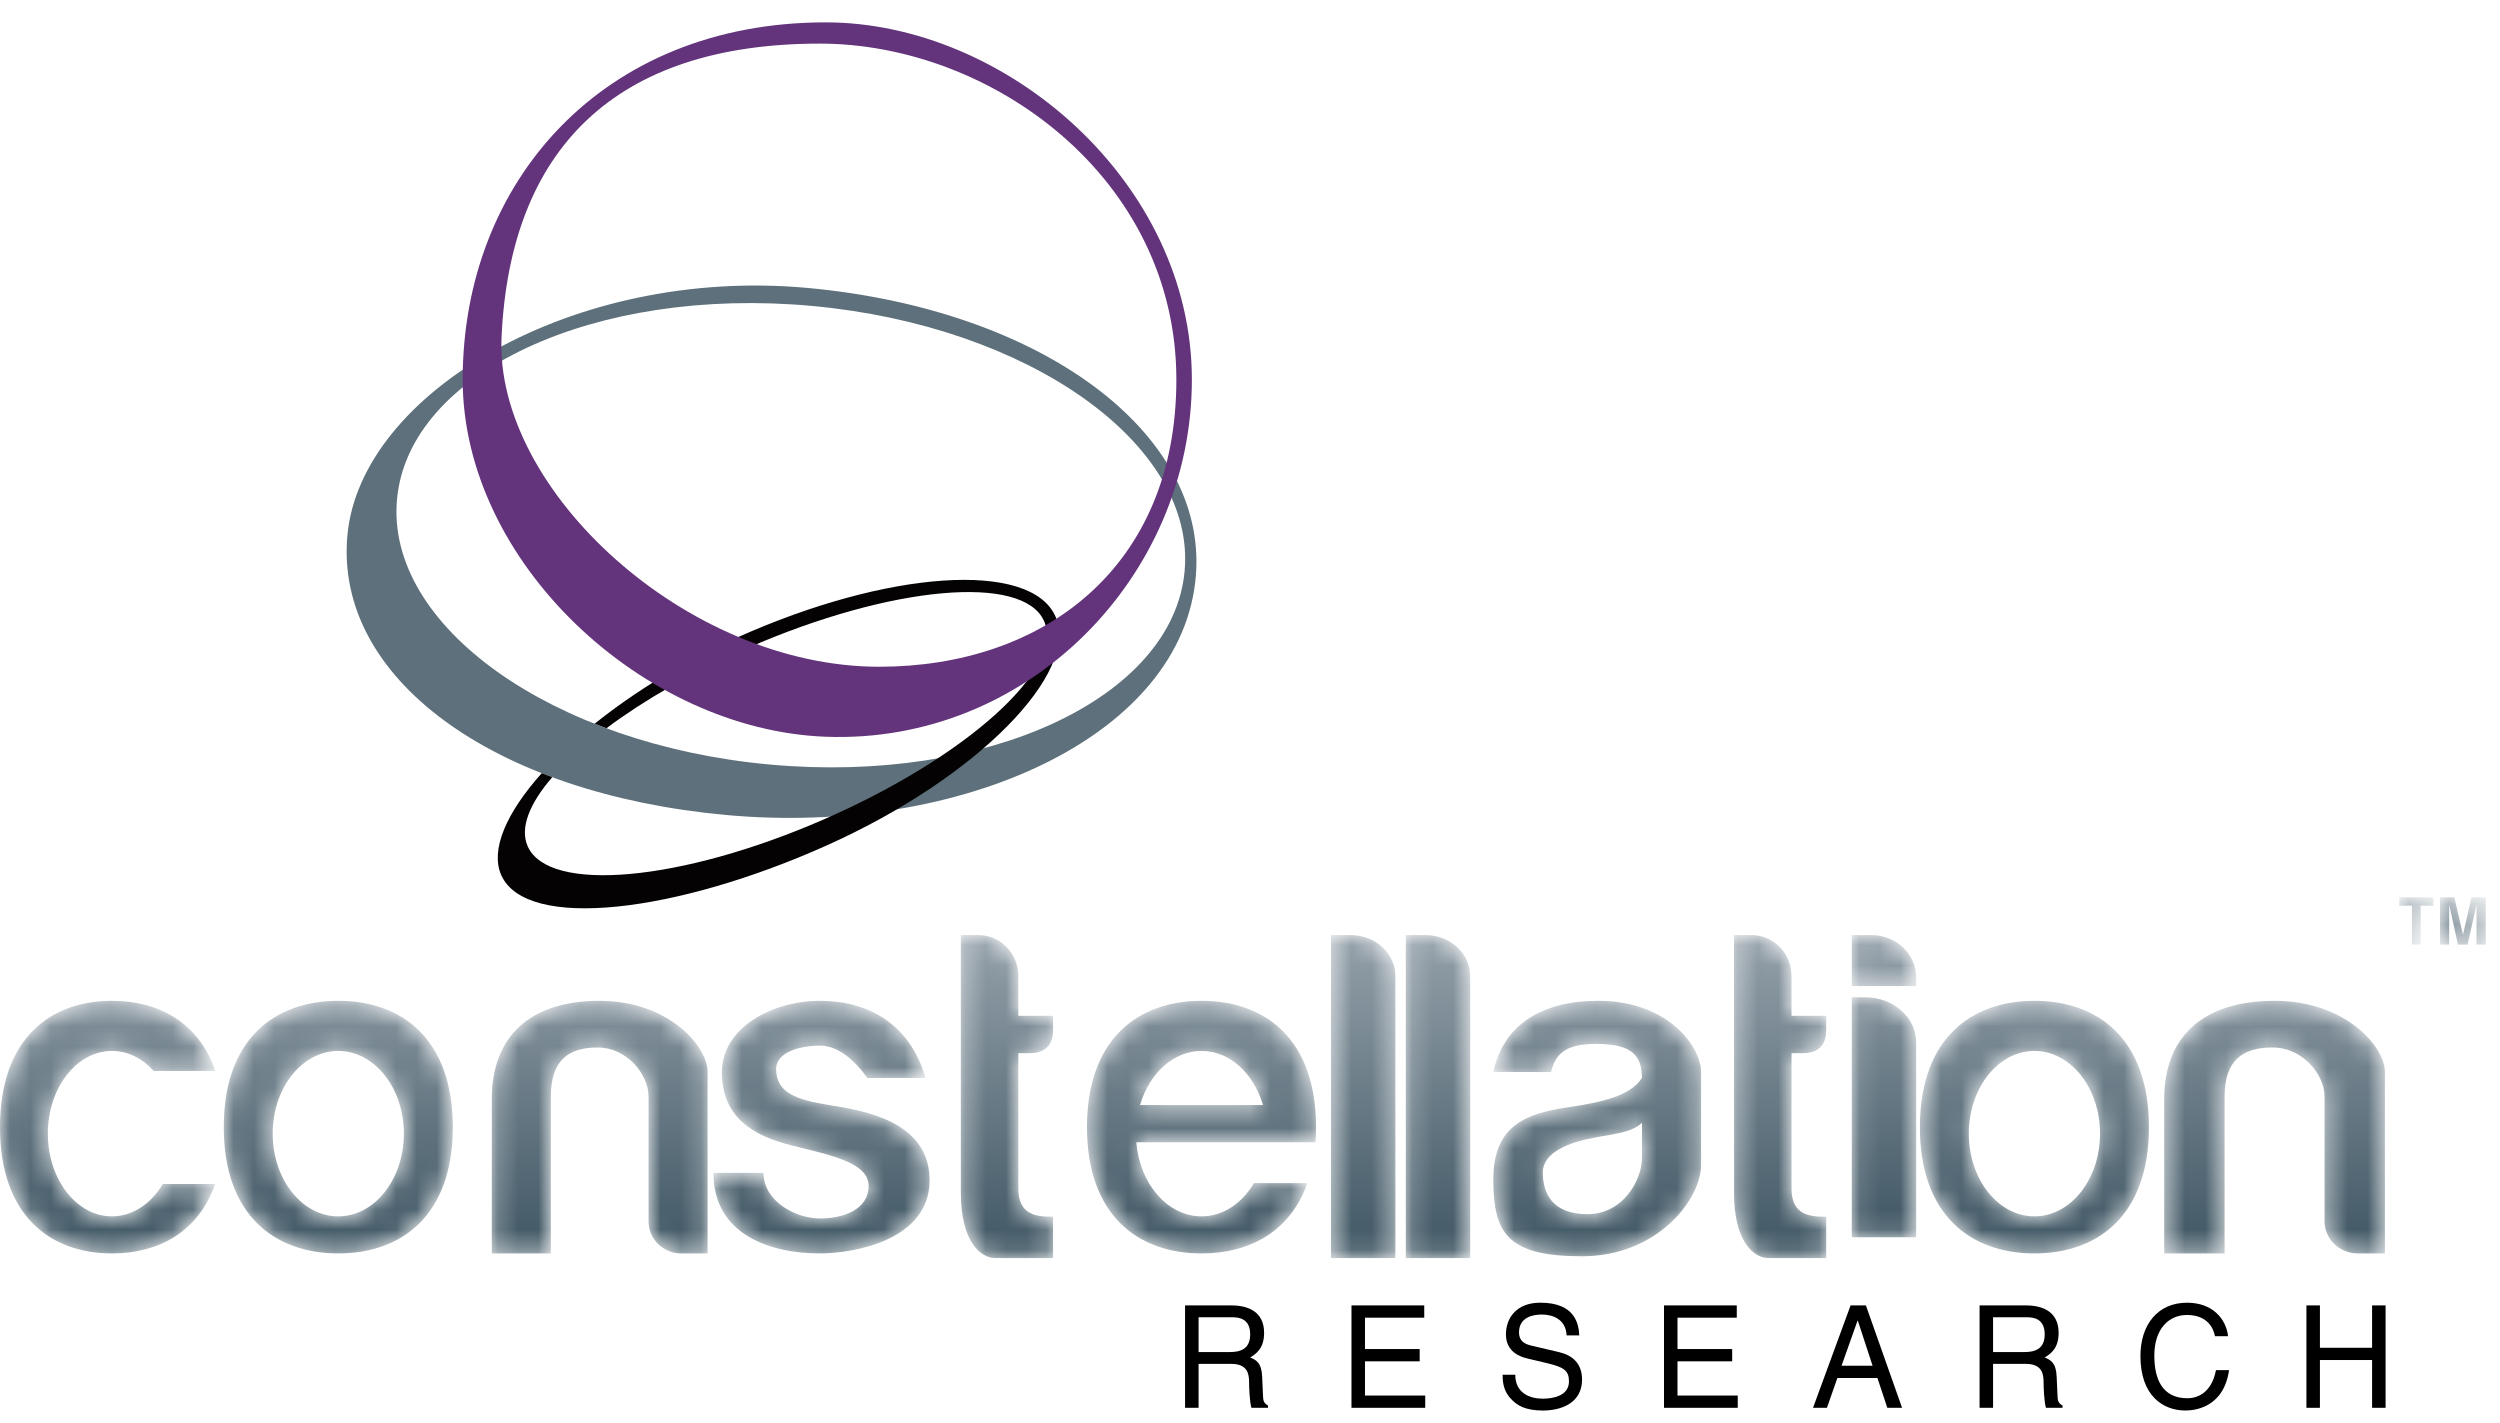 <?xml version="1.0" encoding="UTF-8"?>
<svg width="123px" height="70px" viewBox="0 0 123 70" version="1.1" xmlns="http://www.w3.org/2000/svg" xmlns:xlink="http://www.w3.org/1999/xlink">
    <title>Constellation-Research-Logo</title>
    <defs>
        <polygon id="path-1" points="0.043 0.15 0.043 0.561 0.667 0.561 0.667 2.474 1.099 2.474 1.099 0.561 1.723 0.561 1.723 0.15"></polygon>
        <linearGradient x1="50.011%" y1="0.008%" x2="50.011%" y2="100%" id="linearGradient-3">
            <stop stop-color="#95A1AA" offset="0%"></stop>
            <stop stop-color="#425966" offset="100%"></stop>
        </linearGradient>
        <polygon id="path-4" points="1.597 0.15 1.182 1.982 1.176 1.982 0.755 0.15 0.046 0.15 0.046 2.474 0.499 2.474 0.499 0.532 0.506 0.532 0.929 2.474 1.406 2.474 1.839 0.532 1.846 0.532 1.846 2.474 2.299 2.474 2.299 0.15"></polygon>
        <linearGradient x1="49.998%" y1="0.008%" x2="49.998%" y2="100%" id="linearGradient-6">
            <stop stop-color="#95A1AA" offset="0%"></stop>
            <stop stop-color="#425966" offset="100%"></stop>
        </linearGradient>
        <path d="M0.165,0.004 L0.165,15.898 L3.334,15.898 L3.334,2.016 C3.334,0.905 2.343,0.004 1.12,0.004 L1.12,0.004 L0.165,0.004 Z" id="path-7"></path>
        <linearGradient x1="49.996%" y1="-1.234%" x2="49.996%" y2="96.841%" id="linearGradient-9">
            <stop stop-color="#95A1AA" offset="0%"></stop>
            <stop stop-color="#425966" offset="100%"></stop>
        </linearGradient>
        <path d="M0.484,0.004 L0.484,15.898 L3.653,15.898 L3.653,2.016 C3.653,0.905 2.662,0.004 1.44,0.004 L1.44,0.004 L0.484,0.004 Z" id="path-10"></path>
        <linearGradient x1="50%" y1="-1.234%" x2="50%" y2="96.841%" id="linearGradient-12">
            <stop stop-color="#95A1AA" offset="0%"></stop>
            <stop stop-color="#425966" offset="100%"></stop>
        </linearGradient>
        <path d="M0.107,0.064 L0.107,11.874 L3.276,11.874 L3.276,2.281 C3.276,1.056 2.151,0.064 0.763,0.064 L0.763,0.064 L0.107,0.064 Z" id="path-13"></path>
        <linearGradient x1="50.004%" y1="-32.223%" x2="50.004%" y2="95.873%" id="linearGradient-15">
            <stop stop-color="#95A1AA" offset="0%"></stop>
            <stop stop-color="#425966" offset="100%"></stop>
        </linearGradient>
        <path d="M0.479,5.074 L0.479,12.669 L3.45,12.669 L3.45,4.954 C3.45,3.178 4.321,2.537 5.807,2.537 L5.807,2.537 C7.292,2.537 8.368,3.869 8.368,4.954 L8.368,4.954 L8.368,11.091 C8.368,11.962 9.102,12.669 10.007,12.669 L10.007,12.669 L11.338,12.669 L11.338,3.742 C11.338,2.488 9.391,0.24 5.908,0.24 L5.908,0.24 C2.426,0.24 0.479,1.966 0.479,5.074" id="path-16"></path>
        <linearGradient x1="50.001%" y1="-28.552%" x2="50.001%" y2="95.988%" id="linearGradient-18">
            <stop stop-color="#95A1AA" offset="0%"></stop>
            <stop stop-color="#425966" offset="100%"></stop>
        </linearGradient>
        <path d="M0.472,3.737 L3.316,3.747 C3.55,2.637 4.342,2.361 5.547,2.361 L5.547,2.361 C7.402,2.361 7.761,3.013 7.785,4.031 L7.785,4.031 C7.208,4.927 5.819,5.231 4.07,5.491 L4.07,5.491 C2.145,5.778 0.472,6.351 0.472,8.996 L0.472,8.996 C0.472,11.642 1.116,12.809 4.831,12.809 L4.831,12.809 C8.546,12.809 10.692,10.01 10.692,8.313 L10.692,8.313 L10.692,3.742 C10.692,2.488 9.052,0.24 5.647,0.24 L5.647,0.24 C2.766,0.24 0.96,1.475 0.472,3.737 M2.906,8.688 C2.906,7.695 4.184,7.189 5.582,6.946 L5.582,6.946 C6.716,6.75 7.34,6.663 7.787,6.238 L7.787,6.238 L7.787,7.938 C7.787,9.084 6.845,10.738 5.099,10.738 L5.099,10.738 C3.353,10.738 2.906,9.679 2.906,8.688" id="path-19"></path>
        <linearGradient x1="50.001%" y1="-28.233%" x2="50.001%" y2="94.916%" id="linearGradient-21">
            <stop stop-color="#95A1AA" offset="0%"></stop>
            <stop stop-color="#425966" offset="100%"></stop>
        </linearGradient>
        <path d="M0.196,5.074 L0.196,12.669 L3.101,12.669 L3.101,4.954 C3.101,3.178 3.953,2.537 5.405,2.537 L5.405,2.537 C6.857,2.537 7.909,3.869 7.909,4.954 L7.909,4.954 L7.909,11.091 C7.909,11.962 8.627,12.669 9.512,12.669 L9.512,12.669 L10.814,12.669 L10.814,3.742 C10.814,2.488 8.909,0.24 5.505,0.24 L5.505,0.24 C2.099,0.24 0.196,1.966 0.196,5.074" id="path-22"></path>
        <linearGradient x1="50%" y1="-28.552%" x2="50%" y2="95.988%" id="linearGradient-24">
            <stop stop-color="#95A1AA" offset="0%"></stop>
            <stop stop-color="#425966" offset="100%"></stop>
        </linearGradient>
        <path d="M0.107,0.004 L0.107,2.514 L3.276,2.514 L3.276,2.079 C3.276,0.933 2.286,0.004 1.063,0.004 L1.063,0.004 L0.107,0.004 Z" id="path-25"></path>
        <linearGradient x1="50.004%" y1="-8.056%" x2="50.004%" y2="632.401%" id="linearGradient-27">
            <stop stop-color="#95A1AA" offset="0%"></stop>
            <stop stop-color="#425966" offset="100%"></stop>
        </linearGradient>
        <path d="M0.313,0.004 L0.313,12.67 C0.313,15.104 1.289,15.898 2.02,15.898 L2.02,15.898 L4.85,15.898 L4.85,13.862 C4.069,13.862 3.143,13.812 3.143,12.471 L3.143,12.471 L3.143,5.816 L3.716,5.816 C4.728,5.816 4.85,5.071 4.85,4.723 L4.85,4.723 L4.85,3.978 L3.143,3.978 L3.143,2.016 C3.143,0.905 2.258,0.004 1.166,0.004 L1.166,0.004 L0.313,0.004 Z" id="path-28"></path>
        <linearGradient x1="50.006%" y1="-1.234%" x2="50.006%" y2="96.841%" id="linearGradient-30">
            <stop stop-color="#95A1AA" offset="0%"></stop>
            <stop stop-color="#425966" offset="100%"></stop>
        </linearGradient>
        <path d="M0.273,0.004 L0.273,12.67 C0.273,15.104 1.249,15.898 1.981,15.898 L1.981,15.898 L4.81,15.898 L4.81,13.862 C4.029,13.862 3.102,13.812 3.102,12.471 L3.102,12.471 L3.102,5.816 L3.676,5.816 C4.688,5.816 4.81,5.071 4.81,4.723 L4.81,4.723 L4.81,3.978 L3.102,3.978 L3.102,2.016 C3.102,0.905 2.218,0.004 1.127,0.004 L1.127,0.004 L0.273,0.004 Z" id="path-31"></path>
        <linearGradient x1="50%" y1="-1.234%" x2="50%" y2="96.841%" id="linearGradient-33">
            <stop stop-color="#95A1AA" offset="0%"></stop>
            <stop stop-color="#425966" offset="100%"></stop>
        </linearGradient>
        <path d="M0.009,6.455 C0.009,10.795 2.519,12.669 5.643,12.669 L5.643,12.669 C8.768,12.669 11.277,10.795 11.277,6.455 L11.277,6.455 C11.277,2.113 8.768,0.24 5.643,0.24 L5.643,0.24 C2.519,0.24 0.009,2.113 0.009,6.455 M2.416,6.775 C2.416,4.527 3.861,2.706 5.643,2.706 L5.643,2.706 C7.426,2.706 8.87,4.527 8.87,6.775 L8.87,6.775 C8.87,9.023 7.426,10.845 5.643,10.845 L5.643,10.845 C3.861,10.845 2.416,9.023 2.416,6.775" id="path-34"></path>
        <linearGradient x1="50.001%" y1="-28.552%" x2="50.001%" y2="95.988%" id="linearGradient-36">
            <stop stop-color="#95A1AA" offset="0%"></stop>
            <stop stop-color="#425966" offset="100%"></stop>
        </linearGradient>
        <path d="M0.459,6.455 C0.459,10.795 2.969,12.669 6.093,12.669 L6.093,12.669 C9.218,12.669 11.728,10.795 11.728,6.455 L11.728,6.455 C11.728,2.113 9.218,0.24 6.093,0.24 L6.093,0.24 C2.969,0.24 0.459,2.113 0.459,6.455 M2.866,6.775 C2.866,4.527 4.311,2.706 6.093,2.706 L6.093,2.706 C7.876,2.706 9.321,4.527 9.321,6.775 L9.321,6.775 C9.321,9.023 7.876,10.845 6.093,10.845 L6.093,10.845 C4.311,10.845 2.866,9.023 2.866,6.775" id="path-37"></path>
        <linearGradient x1="49.999%" y1="-28.552%" x2="49.999%" y2="95.988%" id="linearGradient-39">
            <stop stop-color="#95A1AA" offset="0%"></stop>
            <stop stop-color="#425966" offset="100%"></stop>
        </linearGradient>
        <path d="M0,6.455 C0,10.795 2.454,12.669 5.509,12.669 L5.509,12.669 C7.802,12.669 9.755,11.614 10.588,9.253 L10.588,9.253 L8.008,9.253 C7.432,10.219 6.528,10.845 5.509,10.845 L5.509,10.845 C3.767,10.845 2.354,9.023 2.354,6.775 L2.354,6.775 C2.354,4.527 3.767,2.706 5.509,2.706 L5.509,2.706 C6.295,2.706 7.013,3.079 7.565,3.692 L7.565,3.692 L10.599,3.692 C9.773,1.307 7.813,0.24 5.509,0.24 L5.509,0.24 C2.454,0.24 0,2.113 0,6.455" id="path-40"></path>
        <linearGradient x1="50%" y1="-28.552%" x2="50%" y2="95.988%" id="linearGradient-42">
            <stop stop-color="#95A1AA" offset="0%"></stop>
            <stop stop-color="#425966" offset="100%"></stop>
        </linearGradient>
        <path d="M0.48,6.455 C0.48,10.795 2.99,12.669 6.115,12.669 L6.115,12.669 C8.473,12.669 10.479,11.6 11.322,9.211 L11.322,9.211 L8.695,9.211 C8.107,10.201 7.172,10.845 6.115,10.845 L6.115,10.845 C4.447,10.845 3.074,9.247 2.906,7.199 L2.906,7.199 L9.325,7.199 L11.722,7.199 C11.739,6.959 11.749,6.712 11.749,6.455 L11.749,6.455 C11.749,2.113 9.239,0.24 6.115,0.24 L6.115,0.24 C2.99,0.24 0.48,2.113 0.48,6.455 M6.115,2.706 C7.505,2.706 8.686,3.816 9.14,5.369 L9.14,5.369 L3.09,5.369 C3.544,3.816 4.725,2.706 6.115,2.706" id="path-43"></path>
        <linearGradient x1="50.001%" y1="-28.552%" x2="50.001%" y2="95.988%" id="linearGradient-45">
            <stop stop-color="#95A1AA" offset="0%"></stop>
            <stop stop-color="#425966" offset="100%"></stop>
        </linearGradient>
        <path d="M0.518,3.754 C0.518,5.95 2.019,6.869 3.924,7.349 L3.924,7.349 C5.83,7.828 7.736,8.187 7.736,9.346 L7.736,9.346 C7.736,10.504 6.504,10.948 5.344,10.948 L5.344,10.948 C4.143,10.948 2.566,10.105 2.566,8.706 L2.566,8.706 L0.101,8.706 C0.101,11.741 2.882,12.669 5.344,12.669 L5.344,12.669 C7.006,12.669 10.737,12.021 10.737,9.066 L10.737,9.066 C10.737,6.111 7.371,5.627 5.79,5.369 L5.79,5.369 C4.208,5.112 3.186,4.777 3.186,3.595 L3.186,3.595 C3.186,2.756 4.378,2.446 5.344,2.446 L5.344,2.446 C6.268,2.446 7.096,3.221 7.673,4.037 L7.673,4.037 L10.537,4.037 C9.785,1.413 7.755,0.24 5.344,0.24 L5.344,0.24 C2.992,0.24 0.518,1.558 0.518,3.754" id="path-46"></path>
        <linearGradient x1="50.001%" y1="-28.552%" x2="50.001%" y2="95.988%" id="linearGradient-48">
            <stop stop-color="#95A1AA" offset="0%"></stop>
            <stop stop-color="#425966" offset="100%"></stop>
        </linearGradient>
    </defs>
    <g id="Constellation-Research-Logo" stroke="none" stroke-width="1" fill="none" fill-rule="evenodd">
        <g id="Group-73" transform="translate(0, 1)">
            <g id="Group-17" transform="translate(58, 63)" fill="#000000">
                <path d="M0.97,2.521 L2.51,2.521 C2.996,2.521 3.509,2.394 3.509,1.651 C3.509,0.872 2.955,0.809 2.626,0.809 L0.97,0.809 L0.97,2.521 Z M0.97,5.264 L0.305,5.264 L0.305,0.226 L2.578,0.226 C3.386,0.226 4.194,0.514 4.194,1.58 C4.194,2.324 3.824,2.598 3.509,2.787 C3.79,2.907 4.071,3.033 4.098,3.735 L4.139,4.647 C4.146,4.928 4.18,5.033 4.386,5.152 L4.386,5.264 L3.571,5.264 C3.475,4.956 3.455,4.191 3.455,4.001 C3.455,3.587 3.372,3.103 2.578,3.103 L0.97,3.103 L0.97,5.264 Z" id="Fill-1"></path>
                <polygon id="Fill-3" points="12.121 5.264 8.493 5.264 8.493 0.226 12.073 0.226 12.073 0.83 9.157 0.83 9.157 2.373 11.848 2.373 11.848 2.977 9.157 2.977 9.157 4.661 12.121 4.661"></polygon>
                <path d="M19.077,1.7 C19.043,0.921 18.413,0.675 17.858,0.675 C17.441,0.675 16.735,0.794 16.735,1.559 C16.735,1.987 17.03,2.128 17.317,2.198 L18.721,2.528 C19.357,2.682 19.837,3.075 19.837,3.875 C19.837,5.068 18.755,5.398 17.913,5.398 C17.002,5.398 16.646,5.117 16.427,4.913 C16.01,4.528 15.928,4.107 15.928,3.636 L16.551,3.636 C16.551,4.549 17.276,4.815 17.906,4.815 C18.385,4.815 19.193,4.689 19.193,3.966 C19.193,3.44 18.954,3.272 18.146,3.075 L17.139,2.836 C16.818,2.759 16.092,2.528 16.092,1.651 C16.092,0.865 16.592,0.092 17.783,0.092 C19.501,0.092 19.672,1.145 19.7,1.7 L19.077,1.7 Z" id="Fill-5"></path>
                <polygon id="Fill-7" points="27.497 5.264 23.869 5.264 23.869 0.226 27.449 0.226 27.449 0.83 24.533 0.83 24.533 2.373 27.223 2.373 27.223 2.977 24.533 2.977 24.533 4.661 27.497 4.661"></polygon>
                <path d="M34.131,3.194 L33.405,0.977 L33.391,0.977 L32.604,3.194 L34.131,3.194 Z M32.399,3.798 L31.885,5.264 L31.201,5.264 L33.049,0.226 L33.802,0.226 L35.582,5.264 L34.856,5.264 L34.37,3.798 L32.399,3.798 Z" id="Fill-9"></path>
                <path d="M40.059,2.521 L41.6,2.521 C42.086,2.521 42.599,2.394 42.599,1.651 C42.599,0.872 42.045,0.809 41.716,0.809 L40.059,0.809 L40.059,2.521 Z M40.059,5.264 L39.395,5.264 L39.395,0.226 L41.668,0.226 C42.476,0.226 43.284,0.514 43.284,1.58 C43.284,2.324 42.914,2.598 42.599,2.787 C42.88,2.907 43.161,3.033 43.188,3.735 L43.229,4.647 C43.236,4.928 43.27,5.033 43.475,5.152 L43.475,5.264 L42.661,5.264 C42.565,4.956 42.544,4.191 42.544,4.001 C42.544,3.587 42.462,3.103 41.668,3.103 L40.059,3.103 L40.059,5.264 Z" id="Fill-11"></path>
                <path d="M50.978,1.742 C50.793,0.857 50.075,0.696 49.602,0.696 C48.712,0.696 47.993,1.37 47.993,2.696 C47.993,3.882 48.404,4.794 49.623,4.794 C50.054,4.794 50.8,4.583 51.026,3.412 L51.67,3.412 C51.396,5.313 49.89,5.397 49.52,5.397 C48.404,5.397 47.309,4.654 47.309,2.717 C47.309,1.166 48.171,0.093 49.602,0.093 C50.869,0.093 51.526,0.9 51.622,1.742 L50.978,1.742 Z" id="Fill-13"></path>
                <polygon id="Fill-15" points="58.707 0.226 59.371 0.226 59.371 5.264 58.707 5.264 58.707 2.913 56.14 2.913 56.14 5.264 55.476 5.264 55.476 0.226 56.14 0.226 56.14 2.31 58.707 2.31"></polygon>
            </g>
            <g id="Group-20" transform="translate(118, 43)">
                <mask id="mask-2" fill="white">
                    <use xlink:href="#path-1"></use>
                </mask>
                <g id="Clip-19"></g>
                <polygon id="Fill-18" fill="url(#linearGradient-3)" mask="url(#mask-2)" points="0.043 0.15 0.043 0.561 0.667 0.561 0.667 2.474 1.099 2.474 1.099 0.561 1.723 0.561 1.723 0.15"></polygon>
            </g>
            <g id="Group-23" transform="translate(120, 43)">
                <mask id="mask-5" fill="white">
                    <use xlink:href="#path-4"></use>
                </mask>
                <g id="Clip-22"></g>
                <polygon id="Fill-21" fill="url(#linearGradient-6)" mask="url(#mask-5)" points="1.597 0.15 1.182 1.982 1.176 1.982 0.755 0.15 0.046 0.15 0.046 2.474 0.499 2.474 0.499 0.532 0.506 0.532 0.929 2.474 1.406 2.474 1.839 0.532 1.846 0.532 1.846 2.474 2.299 2.474 2.299 0.15"></polygon>
            </g>
            <g id="Group-30" transform="translate(17, 0)">
                <path d="M22.726,13.166 C11.214,12.11 0.74,18.33 0.093,25.333 C-0.555,32.337 7.215,38.041 18.726,39.098 C30.238,40.154 41.233,35.26 41.84,27.28 C42.372,20.267 34.237,14.223 22.726,13.166 M41.282,27.111 C40.706,33.341 31.564,37.596 20.864,36.614 C10.165,35.633 1.957,29.786 2.534,23.556 C3.11,17.325 12.251,13.07 22.951,14.052 C33.651,15.034 41.858,20.88 41.282,27.111" id="Fill-24" fill="#5D707B"></path>
                <path d="M34.922,29.314 C33.68,26.57 26.665,27.043 19.253,30.373 C16.591,31.568 14.189,33.059 12.258,34.607 C12.449,34.682 12.642,34.757 12.837,34.829 C14.691,33.443 17.085,32.058 19.808,30.871 C26.823,27.812 33.342,27.224 34.367,29.557 C35.392,31.89 30.536,36.261 23.52,39.32 C16.505,42.378 9.986,42.967 8.961,40.634 C8.568,39.739 9.043,38.544 10.171,37.238 C9.996,37.173 9.825,37.106 9.655,37.039 C7.913,38.986 7.104,40.824 7.667,42.068 C8.909,44.812 16.29,43.911 23.702,40.583 C31.114,37.254 36.164,32.058 34.922,29.314" id="Fill-26" fill="#040202"></path>
                <path d="M23.336,1.146 C13.235,1.146 8.093,6.359 7.676,15.597 C7.337,23.093 16.77,31.804 26.251,31.804 C34.337,31.804 40.877,26.922 40.877,17.674 C40.877,7.764 31.782,1.146 23.336,1.146 M41.64,17.674 C41.64,27.38 33.567,35.623 23.624,35.248 C14.658,34.91 5.764,26.672 5.764,17.674 C5.764,7.968 12.624,0.1 23.624,0.1 C32.488,0.1 41.64,7.968 41.64,17.674" id="Fill-28" fill="#63347C"></path>
            </g>
            <g id="Group-33" transform="translate(69, 45)">
                <mask id="mask-8" fill="white">
                    <use xlink:href="#path-7"></use>
                </mask>
                <g id="Clip-32"></g>
                <path d="M0.165,0.004 L0.165,15.898 L3.334,15.898 L3.334,2.016 C3.334,0.905 2.343,0.004 1.12,0.004 L1.12,0.004 L0.165,0.004 Z" id="Fill-31" fill="url(#linearGradient-9)" mask="url(#mask-8)"></path>
            </g>
            <g id="Group-36" transform="translate(65, 45)">
                <mask id="mask-11" fill="white">
                    <use xlink:href="#path-10"></use>
                </mask>
                <g id="Clip-35"></g>
                <path d="M0.484,0.004 L0.484,15.898 L3.653,15.898 L3.653,2.016 C3.653,0.905 2.662,0.004 1.44,0.004 L1.44,0.004 L0.484,0.004 Z" id="Fill-34" fill="url(#linearGradient-12)" mask="url(#mask-11)"></path>
            </g>
            <g id="Group-39" transform="translate(91, 48)">
                <mask id="mask-14" fill="white">
                    <use xlink:href="#path-13"></use>
                </mask>
                <g id="Clip-38"></g>
                <path d="M0.107,0.064 L0.107,11.874 L3.276,11.874 L3.276,2.281 C3.276,1.056 2.151,0.064 0.763,0.064 L0.763,0.064 L0.107,0.064 Z" id="Fill-37" fill="url(#linearGradient-15)" mask="url(#mask-14)"></path>
            </g>
            <g id="Group-42" transform="translate(106, 48)">
                <mask id="mask-17" fill="white">
                    <use xlink:href="#path-16"></use>
                </mask>
                <g id="Clip-41"></g>
                <path d="M0.479,5.074 L0.479,12.669 L3.45,12.669 L3.45,4.954 C3.45,3.178 4.321,2.537 5.807,2.537 L5.807,2.537 C7.292,2.537 8.368,3.869 8.368,4.954 L8.368,4.954 L8.368,11.091 C8.368,11.962 9.102,12.669 10.007,12.669 L10.007,12.669 L11.338,12.669 L11.338,3.742 C11.338,2.488 9.391,0.24 5.908,0.24 L5.908,0.24 C2.426,0.24 0.479,1.966 0.479,5.074" id="Fill-40" fill="url(#linearGradient-18)" mask="url(#mask-17)"></path>
            </g>
            <g id="Group-45" transform="translate(73, 48)">
                <mask id="mask-20" fill="white">
                    <use xlink:href="#path-19"></use>
                </mask>
                <g id="Clip-44"></g>
                <path d="M0.472,3.737 L3.316,3.747 C3.55,2.637 4.342,2.361 5.547,2.361 L5.547,2.361 C7.402,2.361 7.761,3.013 7.785,4.031 L7.785,4.031 C7.208,4.927 5.819,5.231 4.07,5.491 L4.07,5.491 C2.145,5.778 0.472,6.351 0.472,8.996 L0.472,8.996 C0.472,11.642 1.116,12.809 4.831,12.809 L4.831,12.809 C8.546,12.809 10.692,10.01 10.692,8.313 L10.692,8.313 L10.692,3.742 C10.692,2.488 9.052,0.24 5.647,0.24 L5.647,0.24 C2.766,0.24 0.96,1.475 0.472,3.737 M2.906,8.688 C2.906,7.695 4.184,7.189 5.582,6.946 L5.582,6.946 C6.716,6.75 7.34,6.663 7.787,6.238 L7.787,6.238 L7.787,7.938 C7.787,9.084 6.845,10.738 5.099,10.738 L5.099,10.738 C3.353,10.738 2.906,9.679 2.906,8.688" id="Fill-43" fill="url(#linearGradient-21)" mask="url(#mask-20)"></path>
            </g>
            <g id="Group-48" transform="translate(24, 48)">
                <mask id="mask-23" fill="white">
                    <use xlink:href="#path-22"></use>
                </mask>
                <g id="Clip-47"></g>
                <path d="M0.196,5.074 L0.196,12.669 L3.101,12.669 L3.101,4.954 C3.101,3.178 3.953,2.537 5.405,2.537 L5.405,2.537 C6.857,2.537 7.909,3.869 7.909,4.954 L7.909,4.954 L7.909,11.091 C7.909,11.962 8.627,12.669 9.512,12.669 L9.512,12.669 L10.814,12.669 L10.814,3.742 C10.814,2.488 8.909,0.24 5.505,0.24 L5.505,0.24 C2.099,0.24 0.196,1.966 0.196,5.074" id="Fill-46" fill="url(#linearGradient-24)" mask="url(#mask-23)"></path>
            </g>
            <g id="Group-51" transform="translate(91, 45)">
                <mask id="mask-26" fill="white">
                    <use xlink:href="#path-25"></use>
                </mask>
                <g id="Clip-50"></g>
                <path d="M0.107,0.004 L0.107,2.514 L3.276,2.514 L3.276,2.079 C3.276,0.933 2.286,0.004 1.063,0.004 L1.063,0.004 L0.107,0.004 Z" id="Fill-49" fill="url(#linearGradient-27)" mask="url(#mask-26)"></path>
            </g>
            <g id="Group-54" transform="translate(85, 45)">
                <mask id="mask-29" fill="white">
                    <use xlink:href="#path-28"></use>
                </mask>
                <g id="Clip-53"></g>
                <path d="M0.313,0.004 L0.313,12.67 C0.313,15.104 1.289,15.898 2.02,15.898 L2.02,15.898 L4.85,15.898 L4.85,13.862 C4.069,13.862 3.143,13.812 3.143,12.471 L3.143,12.471 L3.143,5.816 L3.716,5.816 C4.728,5.816 4.85,5.071 4.85,4.723 L4.85,4.723 L4.85,3.978 L3.143,3.978 L3.143,2.016 C3.143,0.905 2.258,0.004 1.166,0.004 L1.166,0.004 L0.313,0.004 Z" id="Fill-52" fill="url(#linearGradient-30)" mask="url(#mask-29)"></path>
            </g>
            <g id="Group-57" transform="translate(47, 45)">
                <mask id="mask-32" fill="white">
                    <use xlink:href="#path-31"></use>
                </mask>
                <g id="Clip-56"></g>
                <path d="M0.273,0.004 L0.273,12.67 C0.273,15.104 1.249,15.898 1.981,15.898 L1.981,15.898 L4.81,15.898 L4.81,13.862 C4.029,13.862 3.102,13.812 3.102,12.471 L3.102,12.471 L3.102,5.816 L3.676,5.816 C4.688,5.816 4.81,5.071 4.81,4.723 L4.81,4.723 L4.81,3.978 L3.102,3.978 L3.102,2.016 C3.102,0.905 2.218,0.004 1.127,0.004 L1.127,0.004 L0.273,0.004 Z" id="Fill-55" fill="url(#linearGradient-33)" mask="url(#mask-32)"></path>
            </g>
            <g id="Group-60" transform="translate(11, 48)">
                <mask id="mask-35" fill="white">
                    <use xlink:href="#path-34"></use>
                </mask>
                <g id="Clip-59"></g>
                <path d="M0.009,6.455 C0.009,10.795 2.519,12.669 5.643,12.669 L5.643,12.669 C8.768,12.669 11.277,10.795 11.277,6.455 L11.277,6.455 C11.277,2.113 8.768,0.24 5.643,0.24 L5.643,0.24 C2.519,0.24 0.009,2.113 0.009,6.455 M2.416,6.775 C2.416,4.527 3.861,2.706 5.643,2.706 L5.643,2.706 C7.426,2.706 8.87,4.527 8.87,6.775 L8.87,6.775 C8.87,9.023 7.426,10.845 5.643,10.845 L5.643,10.845 C3.861,10.845 2.416,9.023 2.416,6.775" id="Fill-58" fill="url(#linearGradient-36)" mask="url(#mask-35)"></path>
            </g>
            <g id="Group-63" transform="translate(94, 48)">
                <mask id="mask-38" fill="white">
                    <use xlink:href="#path-37"></use>
                </mask>
                <g id="Clip-62"></g>
                <path d="M0.459,6.455 C0.459,10.795 2.969,12.669 6.093,12.669 L6.093,12.669 C9.218,12.669 11.728,10.795 11.728,6.455 L11.728,6.455 C11.728,2.113 9.218,0.24 6.093,0.24 L6.093,0.24 C2.969,0.24 0.459,2.113 0.459,6.455 M2.866,6.775 C2.866,4.527 4.311,2.706 6.093,2.706 L6.093,2.706 C7.876,2.706 9.321,4.527 9.321,6.775 L9.321,6.775 C9.321,9.023 7.876,10.845 6.093,10.845 L6.093,10.845 C4.311,10.845 2.866,9.023 2.866,6.775" id="Fill-61" fill="url(#linearGradient-39)" mask="url(#mask-38)"></path>
            </g>
            <g id="Group-66" transform="translate(0, 48)">
                <mask id="mask-41" fill="white">
                    <use xlink:href="#path-40"></use>
                </mask>
                <g id="Clip-65"></g>
                <path d="M0,6.455 C0,10.795 2.454,12.669 5.509,12.669 L5.509,12.669 C7.802,12.669 9.755,11.614 10.588,9.253 L10.588,9.253 L8.008,9.253 C7.432,10.219 6.528,10.845 5.509,10.845 L5.509,10.845 C3.767,10.845 2.354,9.023 2.354,6.775 L2.354,6.775 C2.354,4.527 3.767,2.706 5.509,2.706 L5.509,2.706 C6.295,2.706 7.013,3.079 7.565,3.692 L7.565,3.692 L10.599,3.692 C9.773,1.307 7.813,0.24 5.509,0.24 L5.509,0.24 C2.454,0.24 0,2.113 0,6.455" id="Fill-64" fill="url(#linearGradient-42)" mask="url(#mask-41)"></path>
            </g>
            <g id="Group-69" transform="translate(53, 48)">
                <mask id="mask-44" fill="white">
                    <use xlink:href="#path-43"></use>
                </mask>
                <g id="Clip-68"></g>
                <path d="M0.48,6.455 C0.48,10.795 2.99,12.669 6.115,12.669 L6.115,12.669 C8.473,12.669 10.479,11.6 11.322,9.211 L11.322,9.211 L8.695,9.211 C8.107,10.201 7.172,10.845 6.115,10.845 L6.115,10.845 C4.447,10.845 3.074,9.247 2.906,7.199 L2.906,7.199 L9.325,7.199 L11.722,7.199 C11.739,6.959 11.749,6.712 11.749,6.455 L11.749,6.455 C11.749,2.113 9.239,0.24 6.115,0.24 L6.115,0.24 C2.99,0.24 0.48,2.113 0.48,6.455 M6.115,2.706 C7.505,2.706 8.686,3.816 9.14,5.369 L9.14,5.369 L3.09,5.369 C3.544,3.816 4.725,2.706 6.115,2.706" id="Fill-67" fill="url(#linearGradient-45)" mask="url(#mask-44)"></path>
            </g>
            <g id="Group-72" transform="translate(35, 48)">
                <mask id="mask-47" fill="white">
                    <use xlink:href="#path-46"></use>
                </mask>
                <g id="Clip-71"></g>
                <path d="M0.518,3.754 C0.518,5.95 2.019,6.869 3.924,7.349 L3.924,7.349 C5.83,7.828 7.736,8.187 7.736,9.346 L7.736,9.346 C7.736,10.504 6.504,10.948 5.344,10.948 L5.344,10.948 C4.143,10.948 2.566,10.105 2.566,8.706 L2.566,8.706 L0.101,8.706 C0.101,11.741 2.882,12.669 5.344,12.669 L5.344,12.669 C7.006,12.669 10.737,12.021 10.737,9.066 L10.737,9.066 C10.737,6.111 7.371,5.627 5.79,5.369 L5.79,5.369 C4.208,5.112 3.186,4.777 3.186,3.595 L3.186,3.595 C3.186,2.756 4.378,2.446 5.344,2.446 L5.344,2.446 C6.268,2.446 7.096,3.221 7.673,4.037 L7.673,4.037 L10.537,4.037 C9.785,1.413 7.755,0.24 5.344,0.24 L5.344,0.24 C2.992,0.24 0.518,1.558 0.518,3.754" id="Fill-70" fill="url(#linearGradient-48)" mask="url(#mask-47)"></path>
            </g>
        </g>
    </g>
</svg>
